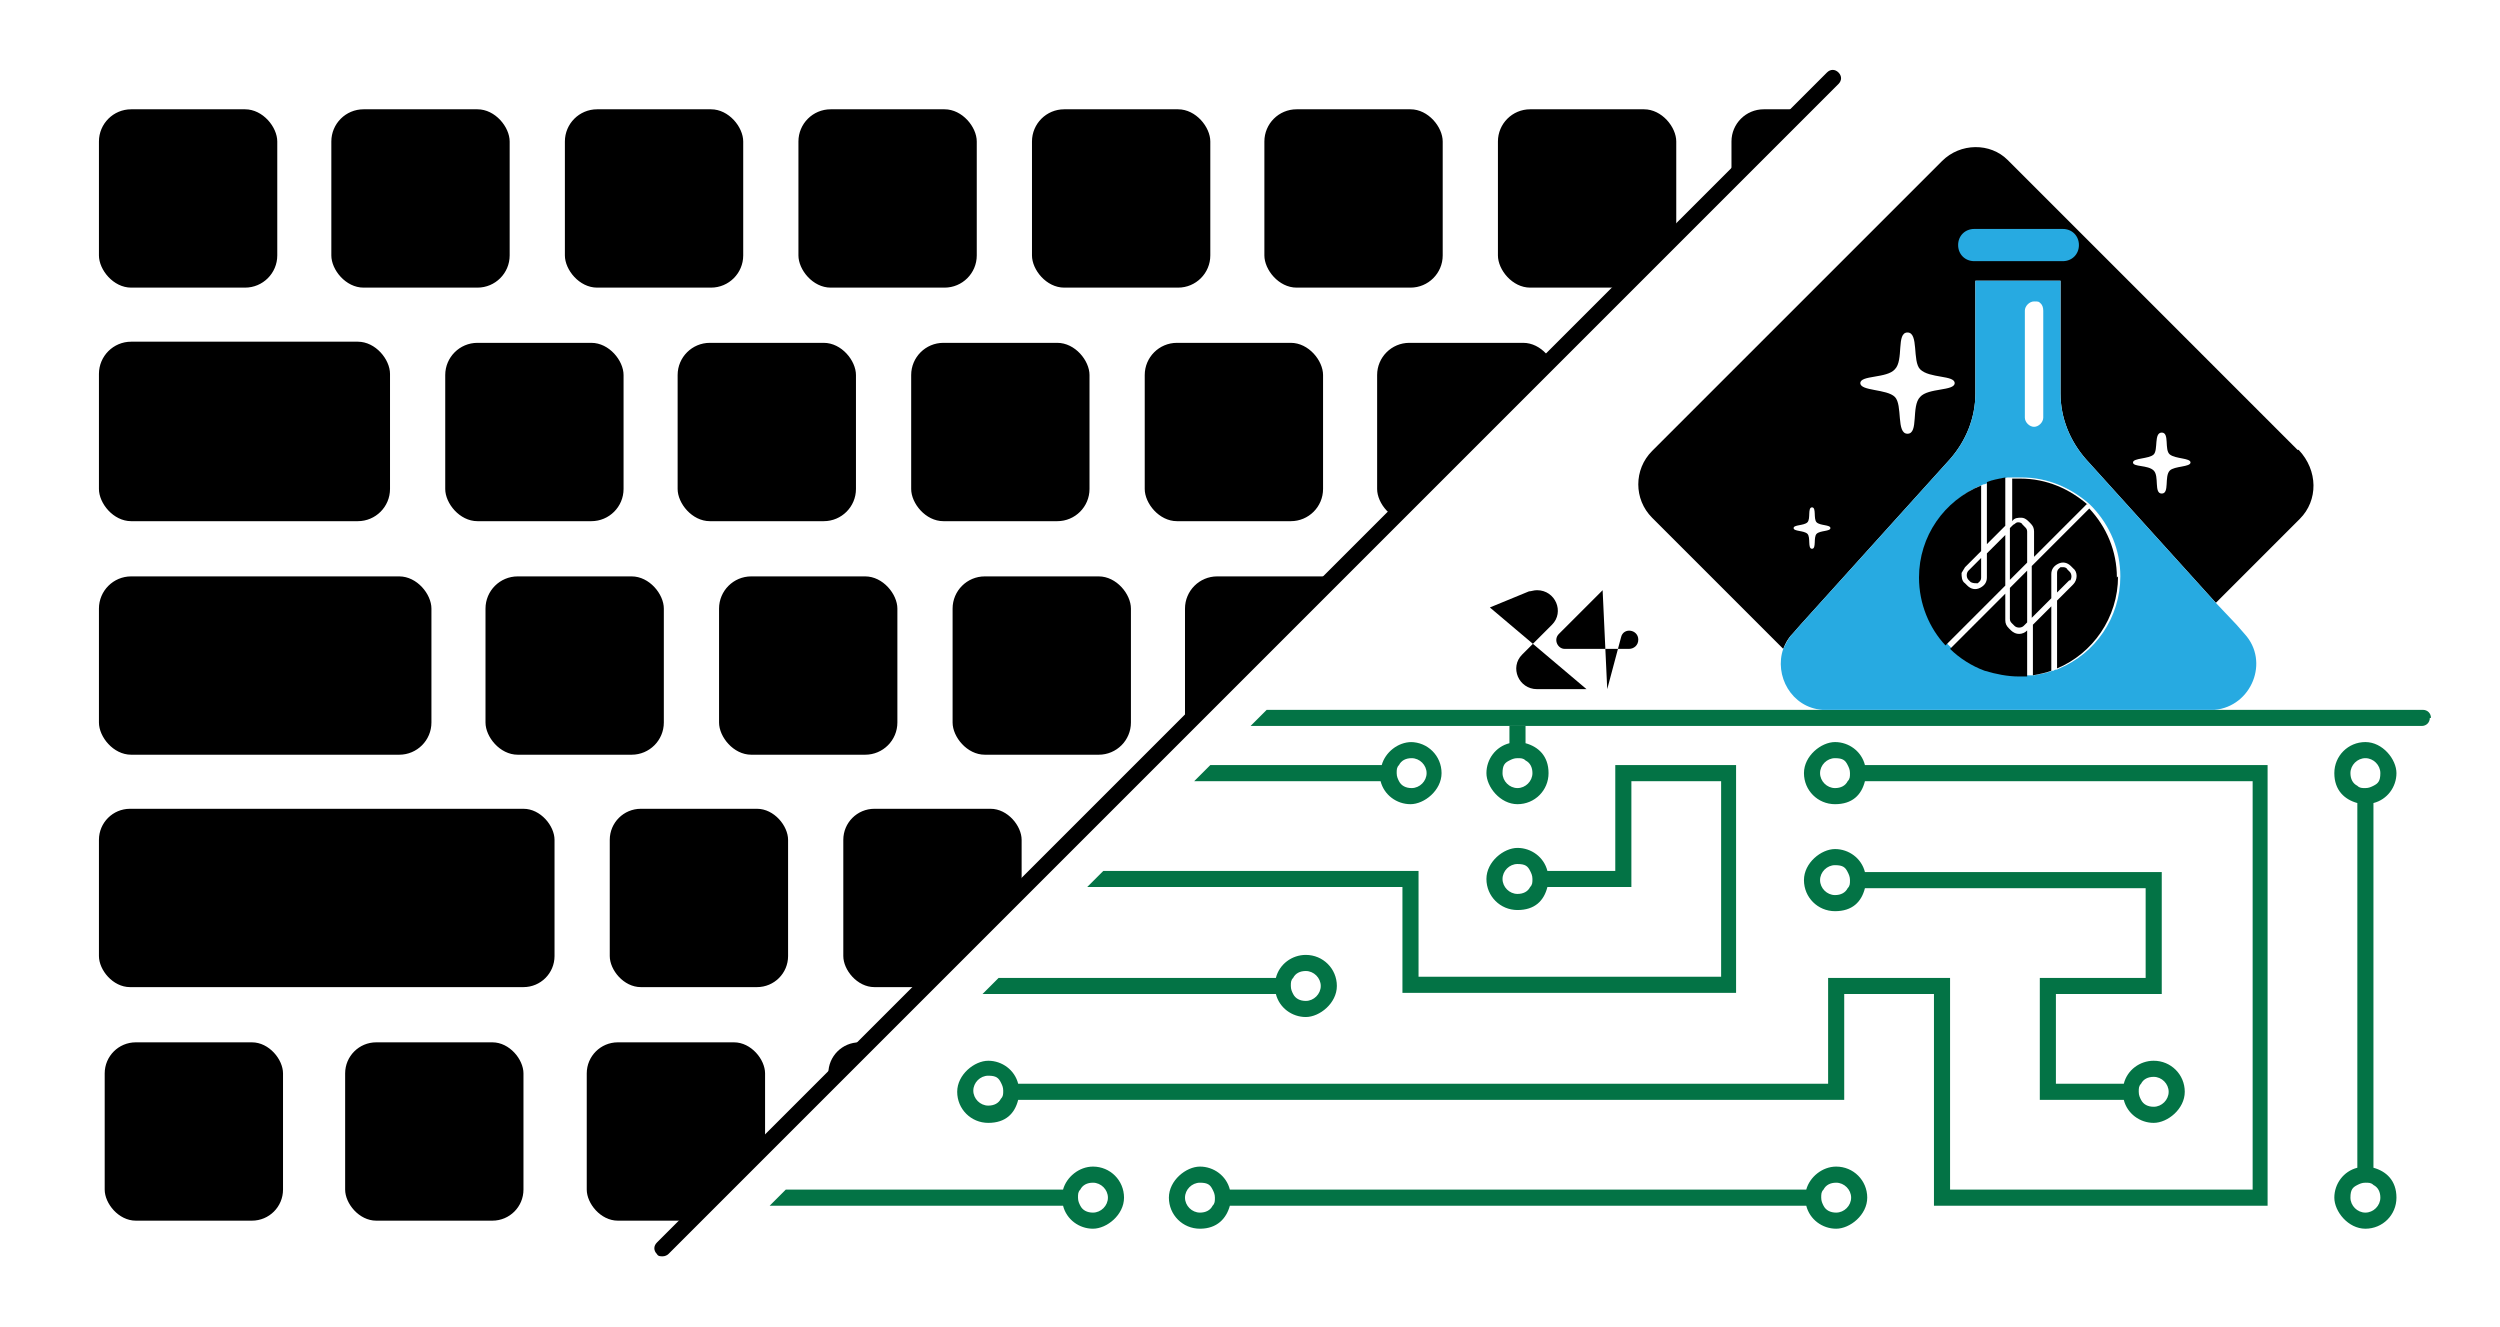 <?xml version="1.0" encoding="UTF-8"?><svg id="a" xmlns="http://www.w3.org/2000/svg" xmlns:xlink="http://www.w3.org/1999/xlink" viewBox="0 0 217.3 115.3"><defs><style>.c{fill:#037345;}.c,.d,.e,.f{stroke-width:0px;}.e{fill:none;}.g{clip-path:url(#b);}.f{fill:#27aae1;}</style><clipPath id="b"><path class="e" d="m159,7.1L57.6,108.5H10.3c-2.3,0-4.1-1.8-4.1-4.1V11.2c0-2.3,1.8-4.1,4.1-4.1h148.7Z"/></clipPath></defs><path class="d" d="m199.7,39.1l-25.2-25.2c-1.5-1.5-4.1-1.5-5.7.1l-25.2,25.2c-1.6,1.6-1.6,4.2,0,5.8l9.2,9.2,2.2,2.2c.2-.5.4-.9.8-1.3l.7-.8,13-14.4c1.4-1.6,2.2-3.6,2.2-5.7v-9.8h7.4v9.8c0,2.1.8,4.1,2.2,5.7l11.3,12.5,7.3-7.3c1.6-1.6,1.6-4.2-.1-6Zm-41.8,7.3c-.3.3,0,1.3-.4,1.3s-.1-1-.4-1.3c-.3-.3-1.2-.2-1.2-.5s.9-.2,1.2-.5c.3-.3,0-1.3.4-1.3s.1,1,.4,1.3c.3.3,1.2.2,1.2.5s-.9.2-1.2.5Zm9-11.9c-.8.8-.1,3.2-1.1,3.2s-.4-2.5-1.1-3.2-3-.5-3-1.2,2.3-.4,3-1.2c.8-.8.1-3.2,1.1-3.2s.4,2.5,1.1,3.2c.8.8,3,.5,3,1.2s-2.3.4-3,1.2Zm21.7,6.4c-.5.5,0,2-.7,2s-.2-1.5-.7-2-1.8-.3-1.8-.7,1.4-.3,1.8-.7,0-1.9.7-1.9.2,1.5.7,1.9,1.8.3,1.8.7-1.4.3-1.8.7Z"/><path class="f" d="m179.3,19.9h-7.7c-.8,0-1.4.6-1.4,1.4h0c0,.8.6,1.4,1.4,1.4h7.7c.8,0,1.4-.6,1.4-1.4h0c0-.8-.6-1.4-1.4-1.4Z"/><g class="g"><rect class="d" x="8.6" y="9.5" width="15.5" height="15.5" rx="2.8" ry="2.8"/><rect class="d" x="28.8" y="9.5" width="15.5" height="15.5" rx="2.8" ry="2.8"/><rect class="d" x="38.7" y="29.8" width="15.5" height="15.5" rx="2.8" ry="2.8"/><rect class="d" x="58.9" y="29.8" width="15.5" height="15.5" rx="2.8" ry="2.8"/><rect class="d" x="53" y="70.3" width="15.5" height="15.5" rx="2.7" ry="2.7"/><rect class="d" x="73.3" y="70.3" width="15.5" height="15.5" rx="2.7" ry="2.7"/><rect class="d" x="93.5" y="70.3" width="15.5" height="15.5" rx="2.8" ry="2.8"/><rect class="d" x="42.2" y="50.1" width="15.5" height="15.5" rx="2.8" ry="2.8"/><rect class="d" x="9.1" y="90.6" width="15.5" height="15.5" rx="2.7" ry="2.7"/><rect class="d" x="30" y="90.6" width="15.5" height="15.5" rx="2.7" ry="2.7"/><rect class="d" x="51" y="90.6" width="15.5" height="15.5" rx="2.7" ry="2.7"/><rect class="d" x="72" y="90.6" width="15.5" height="15.5" rx="2.7" ry="2.7"/><rect class="d" x="62.5" y="50.1" width="15.5" height="15.5" rx="2.8" ry="2.8"/><rect class="d" x="82.8" y="50.1" width="15.5" height="15.5" rx="2.8" ry="2.8"/><rect class="d" x="103" y="50.1" width="15.5" height="15.5" rx="2.8" ry="2.8"/><rect class="d" x="79.2" y="29.8" width="15.5" height="15.5" rx="2.8" ry="2.8"/><rect class="d" x="99.5" y="29.8" width="15.5" height="15.5" rx="2.8" ry="2.8"/><rect class="d" x="119.7" y="29.8" width="15.5" height="15.5" rx="2.8" ry="2.8"/><rect class="d" x="49.1" y="9.5" width="15.5" height="15.5" rx="2.8" ry="2.8"/><rect class="d" x="69.4" y="9.5" width="15.5" height="15.5" rx="2.8" ry="2.8"/><rect class="d" x="89.7" y="9.5" width="15.5" height="15.5" rx="2.8" ry="2.8"/><rect class="d" x="109.9" y="9.5" width="15.5" height="15.5" rx="2.8" ry="2.8"/><rect class="d" x="130.2" y="9.5" width="15.5" height="15.5" rx="2.8" ry="2.8"/><rect class="d" x="150.5" y="9.5" width="15.5" height="15.5" rx="2.8" ry="2.8"/><rect class="d" x="8.6" y="29.7" width="25.3" height="15.6" rx="2.8" ry="2.8"/><rect class="d" x="8.6" y="50.1" width="28.9" height="15.5" rx="2.8" ry="2.8"/><rect class="d" x="8.6" y="70.3" width="39.6" height="15.5" rx="2.7" ry="2.7"/></g><path class="d" d="m57.6,109.2c-.2,0-.4,0-.5-.2-.3-.3-.3-.7,0-1L158.8,6.3c.3-.3.7-.3,1,0s.3.7,0,1L58.1,109c-.1.1-.3.2-.5.2Z"/><path class="c" d="m211.2,62.4c0,.4-.3.7-.7.7h-101.8l1.4-1.4h48.4c.1,0,.2,0,.4,0h33.3c.1,0,.2,0,.4,0h18c.4,0,.7.3.7.7Z"/><path class="c" d="m192.5,61.7c-.1,0-.2,0-.4,0h-33.3c-.1,0-.2,0-.4,0h34Z"/><path class="c" d="m132.6,64.6v-1.5h-1.4v1.5c-1.2.3-2,1.4-2,2.6s1.2,2.7,2.7,2.7,2.7-1.2,2.7-2.7-.9-2.3-2-2.6Zm-.7,3.9c-.7,0-1.3-.6-1.3-1.3s.2-.9.6-1.1c.2-.1.4-.2.7-.2s.5,0,.7.2c.4.2.6.6.6,1.1,0,.7-.6,1.3-1.3,1.3Z"/><path class="c" d="m140.4,66.5v9.2h-5.9c-.3-1.2-1.4-2-2.6-2s-2.7,1.2-2.7,2.7,1.2,2.7,2.7,2.7,2.3-.8,2.6-2h7.3v-9.2h7.8v17h-26.3v-9.2h-27.4l-1.4,1.4h27.4v9.2h29v-19.8h-10.6Zm-7.2,9.9c0,.3,0,.5-.2.7-.2.4-.6.6-1.1.6-.7,0-1.3-.6-1.3-1.3s.6-1.3,1.3-1.3.9.2,1.1.6c.1.2.2.4.2.7Z"/><path class="c" d="m113.5,83c-1.2,0-2.3.8-2.6,2h-24.1l-1.4,1.4h25.5c.3,1.2,1.4,2,2.6,2s2.7-1.2,2.7-2.7-1.2-2.7-2.7-2.7Zm0,4c-.5,0-.9-.2-1.1-.6-.1-.2-.2-.4-.2-.7s0-.5.2-.7c.2-.4.6-.6,1.1-.6.7,0,1.3.6,1.3,1.3s-.6,1.3-1.3,1.3Z"/><path class="c" d="m122.7,64.5c-1.2,0-2.3.9-2.6,2h-14.9l-1.4,1.4h16.2c.3,1.2,1.4,2,2.6,2s2.7-1.2,2.7-2.7-1.2-2.7-2.7-2.7Zm0,4c-.5,0-.9-.2-1.1-.6-.1-.2-.2-.4-.2-.7s0-.5.2-.7c.2-.4.6-.6,1.1-.6.7,0,1.3.6,1.3,1.3s-.6,1.3-1.3,1.3Z"/><path class="c" d="m206.3,101.5v-31.7c1.2-.3,2-1.4,2-2.6s-1.2-2.7-2.7-2.7-2.7,1.2-2.7,2.7.9,2.3,2,2.6v31.7c-1.2.3-2,1.4-2,2.6s1.2,2.7,2.7,2.7,2.7-1.2,2.7-2.7-.9-2.3-2-2.6Zm-2-34.3c0-.7.6-1.3,1.3-1.3s1.3.6,1.3,1.3-.2.9-.6,1.1c-.2.1-.4.2-.7.2s-.5,0-.7-.2c-.4-.2-.6-.6-.6-1.1Zm1.3,38.2c-.7,0-1.3-.6-1.3-1.3s.2-.9.6-1.1c.2-.1.4-.2.7-.2s.5,0,.7.2c.4.2.6.6.6,1.1,0,.7-.6,1.3-1.3,1.3Z"/><path class="c" d="m159.6,101.4c-1.2,0-2.3.9-2.6,2h-50.1c-.3-1.2-1.4-2-2.6-2s-2.7,1.2-2.7,2.7,1.2,2.7,2.7,2.7,2.3-.9,2.6-2h50.1c.3,1.2,1.4,2,2.6,2s2.7-1.2,2.7-2.7-1.2-2.7-2.7-2.7Zm-54,2.7c0,.3,0,.5-.2.7-.2.4-.6.6-1.1.6-.7,0-1.3-.6-1.3-1.3s.6-1.3,1.3-1.3.9.2,1.1.6c.1.2.2.4.2.7Zm54,1.3c-.5,0-.9-.2-1.1-.6-.1-.2-.2-.4-.2-.7s0-.5.2-.7c.2-.4.6-.6,1.1-.6.7,0,1.3.6,1.3,1.3s-.6,1.3-1.3,1.3Z"/><path class="c" d="m95,101.4c-1.2,0-2.3.9-2.6,2h-24.1l-1.4,1.4h25.5c.3,1.2,1.4,2,2.6,2s2.7-1.2,2.7-2.7-1.2-2.7-2.7-2.7Zm0,4c-.5,0-.9-.2-1.1-.6-.1-.2-.2-.4-.2-.7s0-.5.2-.7c.2-.4.6-.6,1.1-.6.7,0,1.3.6,1.3,1.3s-.6,1.3-1.3,1.3Z"/><path class="c" d="m162.1,66.5c-.3-1.2-1.4-2-2.6-2s-2.7,1.2-2.7,2.7,1.2,2.7,2.7,2.7,2.3-.8,2.6-2h33.7v35.5h-26.3v-18.4h-10.6v9.2h-70.4c-.3-1.2-1.4-2-2.6-2s-2.7,1.2-2.7,2.7,1.2,2.7,2.7,2.7,2.3-.8,2.6-2h71.8v-9.2h7.8v18.4h29v-38.3h-35Zm-1.3.7c0,.3,0,.5-.2.7-.2.4-.6.6-1.1.6-.7,0-1.3-.6-1.3-1.3s.6-1.3,1.3-1.3.9.2,1.1.6c.1.2.2.4.2.7Zm-73.8,28.3c-.2.4-.6.6-1.1.6-.7,0-1.3-.6-1.3-1.3s.6-1.3,1.3-1.3.9.2,1.1.6c.1.2.2.4.2.7s0,.5-.2.7Z"/><path class="c" d="m187.2,92.2c-1.2,0-2.3.8-2.6,2h-5.9v-7.8h9.2v-10.6h-25.8c-.3-1.2-1.4-2-2.6-2s-2.7,1.2-2.7,2.7,1.2,2.7,2.7,2.7,2.3-.8,2.6-2h24.4v7.8h-9.2v10.6h7.3c.3,1.2,1.4,2,2.6,2s2.7-1.2,2.7-2.7-1.2-2.7-2.7-2.7Zm-26.4-15.7c0,.3,0,.5-.2.7-.2.4-.6.6-1.1.6-.7,0-1.3-.6-1.3-1.3s.6-1.3,1.3-1.3.9.2,1.1.6c.1.2.2.4.2.7Zm26.4,19.7c-.5,0-.9-.2-1.1-.6-.1-.2-.2-.4-.2-.7s0-.5.2-.7c.2-.4.6-.6,1.1-.6.7,0,1.3.6,1.3,1.3s-.6,1.3-1.3,1.3Z"/><path class="d" d="m129.5,52.8l3.4-1.4c.2,0,.4-.1.7-.1h0c1.6,0,2.4,1.9,1.3,3l-2.6,2.6c-1.1,1.1-.3,3,1.3,3h4.3l-8.4-7.1Z"/><path class="d" d="m139.4,51.2l-3.9,3.9c-.5.5-.1,1.3.5,1.3h5.6c.4,0,.8-.3.8-.8h0c0-.9-1.3-1.1-1.5-.2l-1.2,4.5-.4-8.6Z"/><path class="f" d="m195.1,55.1l-.7-.8-1.8-1.9-11.3-12.5c-1.4-1.6-2.2-3.6-2.2-5.7v-9.8h-7.4v9.8c0,2.1-.8,4.1-2.2,5.7l-13,14.4-.7.8c-.4.4-.6.9-.8,1.3-.8,2.3.7,5.1,3.4,5.3.1,0,.2,0,.4,0h33.3c.1,0,.2,0,.4,0,3.2-.3,4.8-4.2,2.6-6.6Zm-19.1-28.1c0-.4.4-.8.8-.8s.4,0,.6.2c.1.1.2.3.2.6v9.3c0,.4-.4.8-.8.8s-.8-.4-.8-.8v-9.3Zm2.8,31.2c-.1,0-.2,0-.3.1,0,0,0,0-.1,0-.5.2-1.1.3-1.6.4-.2,0-.3,0-.5,0-.2,0-.5,0-.7,0-1,0-2-.2-3-.5-1.1-.4-2.2-1.1-3-1.9-.1-.1-.2-.2-.3-.3-1.4-1.5-2.3-3.6-2.3-5.9,0-3.6,2.2-6.7,5.4-8,.2,0,.3-.1.5-.2.5-.2,1.1-.3,1.6-.4.2,0,.3,0,.5,0,.2,0,.5,0,.7,0,2.3,0,4.3.9,5.9,2.3.1.1.2.2.3.3,1.5,1.6,2.4,3.7,2.4,6,0,3.6-2.2,6.7-5.3,8Z"/><path class="d" d="m179.9,50.4l-1.1,1.1v-1.7c0-.3.2-.4.3-.5,0,0,.1,0,.2,0,.1,0,.3,0,.4.2l.2.2c.2.2.2.6,0,.8Z"/><path class="d" d="m172.2,48.5v1.7c0,.3-.2.4-.3.5-.2,0-.4,0-.6-.1l-.2-.2c-.2-.2-.2-.6,0-.8l1.1-1.1Z"/><path class="d" d="m178.3,52.7v5.6c-.5.2-1.1.3-1.6.4v-4.4l1.6-1.6Z"/><path class="d" d="m176.2,54.8v4c-.2,0-.5,0-.7,0-1,0-2-.2-3-.5-1.1-.4-2.2-1.1-3-1.9l1.8-1.8,3-3v2.3c0,.3.1.5.3.7l.2.2c.4.4,1,.4,1.4,0Z"/><path class="d" d="m174.3,41.6v4.1l-1.6,1.6v-5.4c.5-.2,1.1-.3,1.6-.4Z"/><path class="d" d="m174.3,46.4v4.5l-3.5,3.5-1.7,1.7c-1.4-1.5-2.3-3.6-2.3-5.9,0-3.6,2.2-6.7,5.4-8v5.7l-1.4,1.4c-.1.2-.2.3-.3.5,0,.3,0,.7.3.9l.2.2c.3.3.7.4,1.1.2.4-.2.6-.5.6-.9v-2.1l1.6-1.6Z"/><path class="d" d="m176.2,46.2v2.7l-1.5,1.5v-4.5l.3-.3c.1,0,.2-.2.4-.2.1,0,.3,0,.4.2l.2.2c.1.1.2.2.2.4Z"/><path class="d" d="m181.4,43.8l-2.1,2.1h0s-1.7,1.7-1.7,1.7h0l-.8.8v-2.2c0-.3-.1-.5-.3-.7l-.2-.2c-.2-.2-.4-.3-.6-.3-.3,0-.6,0-.8.3v-3.7c.2,0,.5,0,.7,0,2.3,0,4.3.9,5.9,2.3Z"/><path class="d" d="m184.1,50.1c0,3.6-2.2,6.7-5.3,8v-5.9l1.4-1.4c.4-.4.4-1.1,0-1.4l-.2-.2c-.3-.3-.7-.4-1.1-.2-.4.2-.6.5-.6.9v2.1l-.6.6-.7.7-.4.4v-4.5l5-5c1.5,1.6,2.4,3.7,2.4,6Z"/><path class="d" d="m176.2,49.6v4.5l-.3.3c-.2.2-.6.2-.8,0l-.2-.2c-.1-.1-.2-.2-.2-.4v-2.7l1.5-1.5Z"/></svg>